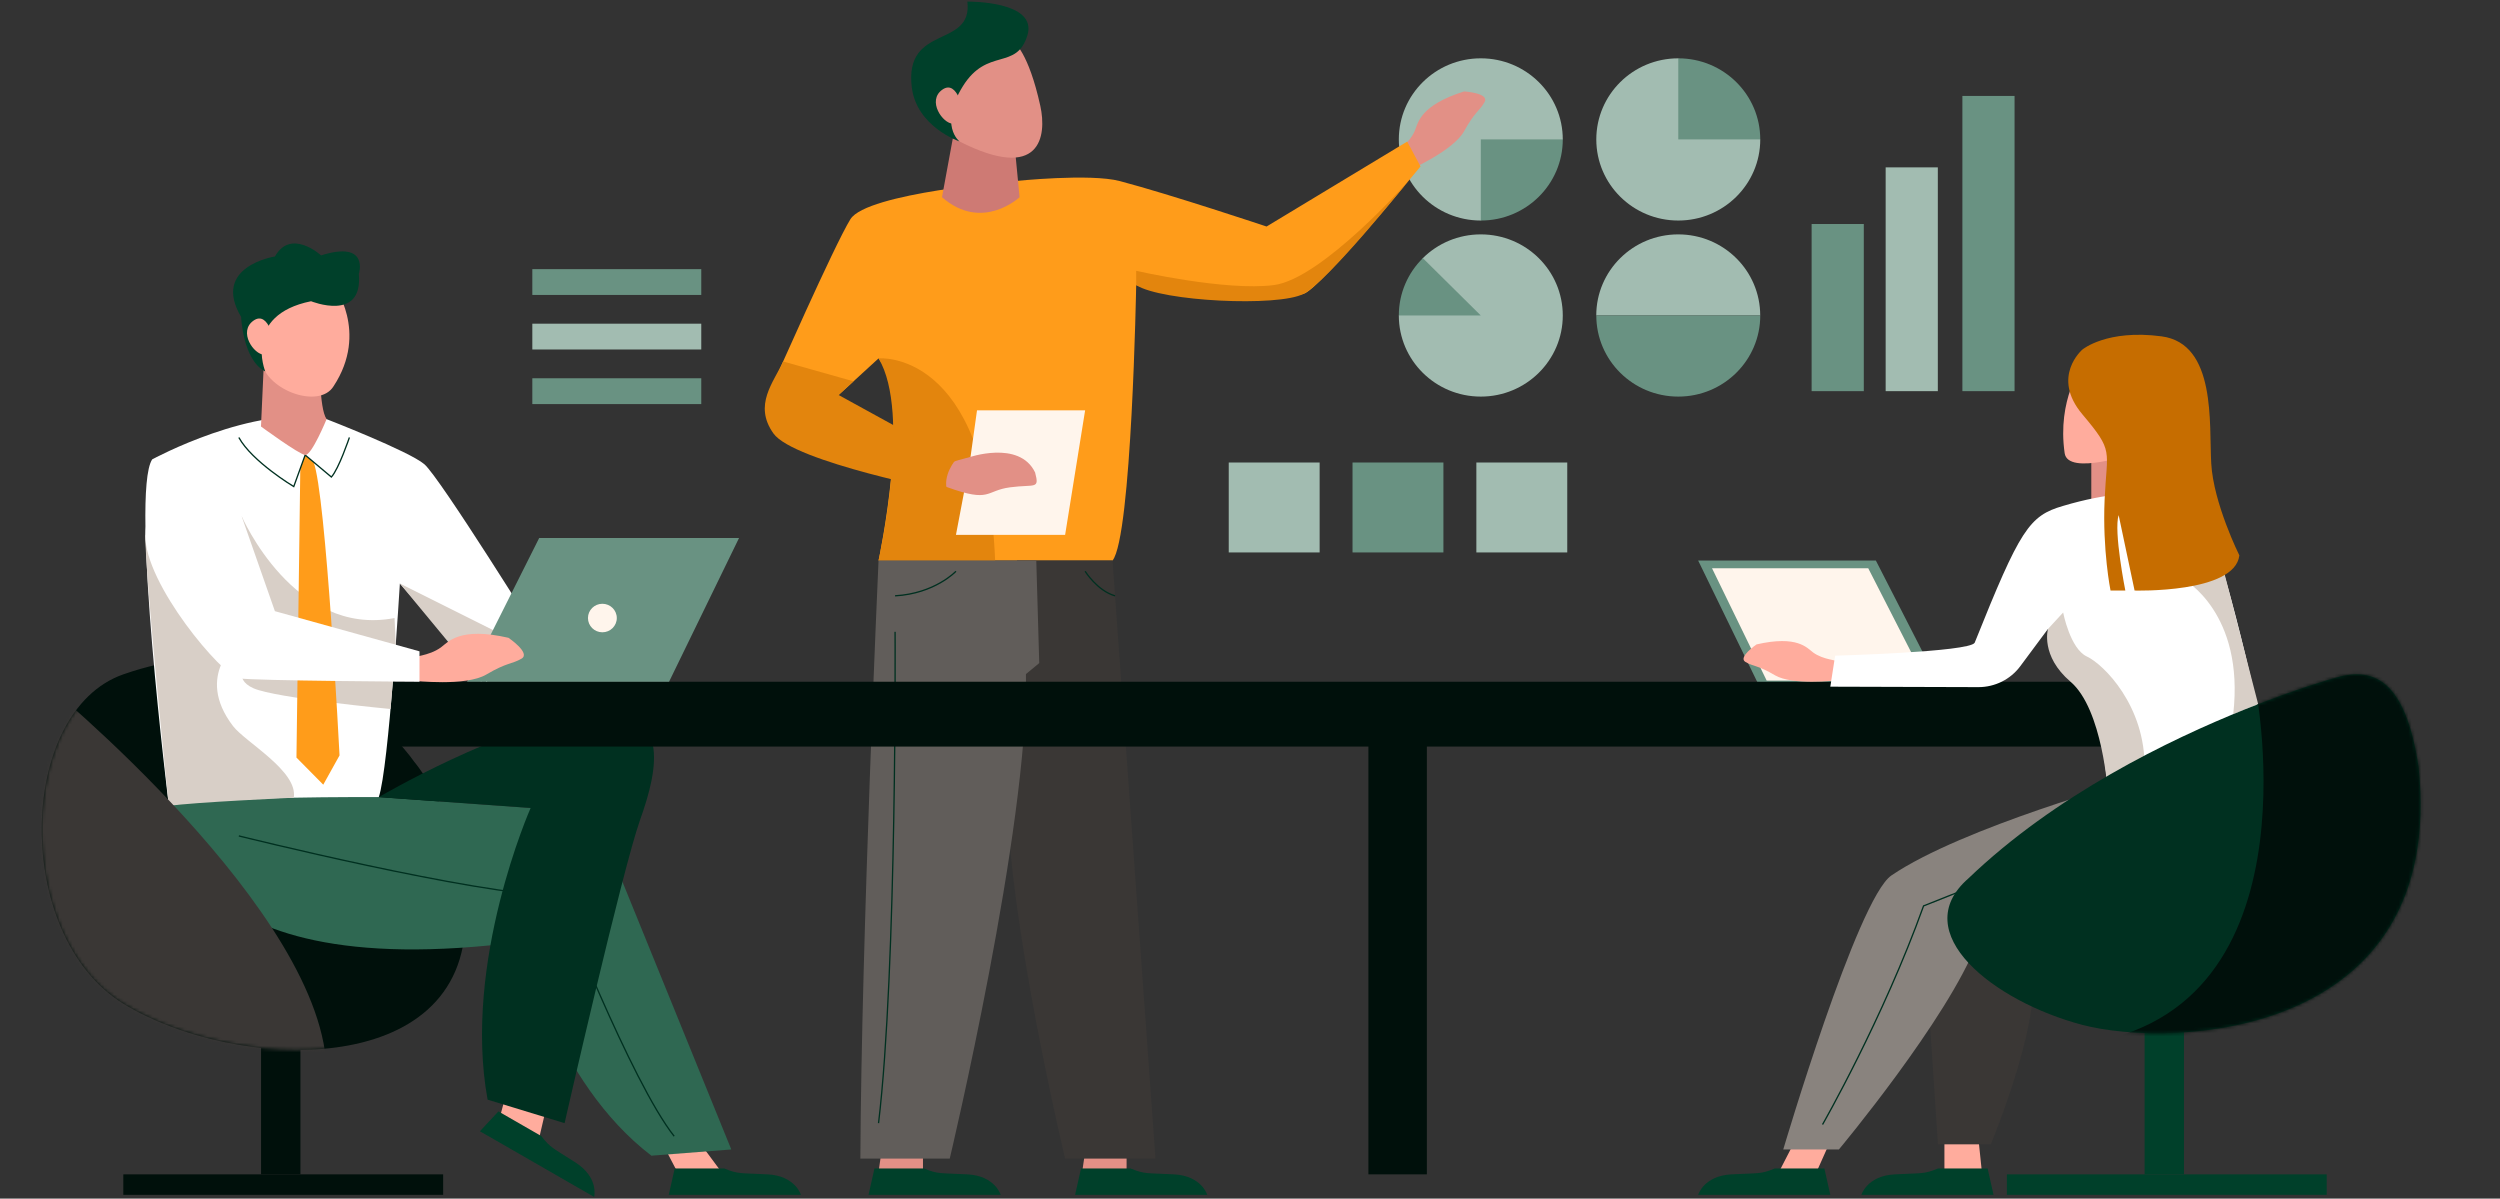 <svg width="778" height="373" viewBox="0 0 778 373" fill="none" xmlns="http://www.w3.org/2000/svg">
<rect x="0" y="0" width="778" height="373" fill="#333333" stroke="none"/>
<g clip-path="url(#clip0_8481_4928)">
<path d="M460.824 68.631C446.733 68.631 435.313 57.332 435.313 43.391C435.313 29.45 446.733 18.151 460.824 18.151C474.915 18.151 486.336 29.45 486.336 43.391" fill="#A2BCB1"/>
<path d="M460.824 68.631C474.915 68.631 486.336 57.332 486.336 43.391H460.824V68.631Z" fill="#699282"/>
<path d="M547.792 43.391C547.792 57.332 536.372 68.631 522.28 68.631C508.189 68.631 496.769 57.332 496.769 43.391C496.769 29.45 508.189 18.151 522.28 18.151" fill="#A2BCB1"/>
<path d="M547.792 43.391C547.792 29.45 536.372 18.151 522.281 18.151V43.391H547.792Z" fill="#699282"/>
<path d="M442.786 80.333C447.404 75.764 453.785 72.94 460.824 72.94C474.915 72.94 486.336 84.239 486.336 98.18C486.336 112.121 474.915 123.42 460.824 123.42C446.733 123.42 435.313 112.121 435.313 98.18" fill="#A2BCB1"/>
<path d="M435.313 98.18C435.313 91.203 438.168 84.902 442.786 80.333L460.824 98.18H435.313Z" fill="#699282"/>
<path d="M496.756 98.18C496.756 84.239 508.176 72.94 522.267 72.94C536.358 72.94 547.779 84.239 547.779 98.18" fill="#A2BCB1"/>
<path d="M547.792 98.18C547.792 112.121 536.372 123.42 522.28 123.42C508.189 123.42 496.769 112.121 496.769 98.18" fill="#699282"/>
<path d="M128.939 237.123C128.939 237.123 96.928 189.442 38.392 209.853C5.21 221.425 3.829 291.144 38.392 312.348C72.956 333.553 144.845 336.352 144.845 285.677C144.845 255.581 128.952 237.123 128.952 237.123H128.939Z" fill="#00100B"/>
<path d="M157.963 338.669L155.187 349.07L167.344 356.073L170.752 341.416L157.963 338.669Z" fill="#FFAC9D"/>
<path d="M151.832 353.469L184.909 372.5C184.909 372.5 186.422 366.512 179.185 361.826C171.949 357.14 171.423 357.361 168.462 353.547L155.108 345.867L149.345 352.05L151.819 353.482L151.832 353.469Z" fill="#00402A"/>
<path d="M204.973 353.599L211.657 366.369H225.722L216.262 353.599H204.973Z" fill="#FFAC9D"/>
<path d="M210.986 371.836H249.246C249.246 371.836 247.523 365.913 238.879 365.458C230.234 365.002 229.892 365.458 225.406 363.635H209.96L208.118 371.836H210.986Z" fill="#00402A"/>
<path d="M202.697 359.652L227.577 357.713L184.935 252.848L117.887 248.057C117.887 248.057 69.495 245.545 52.562 250.791C52.562 250.791 50.247 307.727 162.515 293.044C162.515 293.044 172.278 336.391 202.697 359.639V359.652Z" fill="#2F6852"/>
<path d="M74.324 260.137C74.324 260.137 147.595 278.374 173.857 278.83C173.857 278.83 196.434 336.729 209.802 353.599" stroke="#003020" stroke-width="0.415" stroke-miterlimit="10"/>
<path d="M151.74 342.209L175.699 349.525C175.699 349.525 193.671 270.642 199.197 255.139C204.723 239.635 209.565 219.017 182.948 222.258C156.332 225.499 117.86 248.07 117.86 248.07L165.134 251.442C165.134 251.442 143.898 299.357 151.74 342.209Z" fill="#003020"/>
<path d="M599.828 205.83L583.763 174.433H528.464L547.818 214.213H599.828V205.83Z" fill="#699282"/>
<path d="M595.512 204.45L581.395 176.841H532.78L549.792 211.805H595.512V204.45Z" fill="#FFF5EC"/>
<path d="M455.64 28.448C455.64 28.448 463.548 28.955 462.021 31.728C460.495 34.5 458.956 34.761 455.64 40.814C452.325 46.867 438.562 52.932 438.562 52.932L434.326 48.012C434.444 47.114 438.562 44.732 440.286 40.697C441.299 38.327 441.773 32.821 455.64 28.448Z" fill="#E29086"/>
<path d="M274.416 357.713L273.152 366.369H287.23V356.112L274.416 357.713Z" fill="#E29086"/>
<path d="M337.793 357.713L336.53 366.369H350.595V356.112L337.793 357.713Z" fill="#E29086"/>
<path d="M273.153 371.836H311.413C311.413 371.836 309.69 365.913 301.045 365.458C292.401 365.002 292.059 365.458 287.573 363.635H272.126L270.284 371.836H273.153Z" fill="#00402A"/>
<path d="M337.438 371.836H375.698C375.698 371.836 373.975 365.913 365.33 365.458C356.686 365.002 356.344 365.458 351.858 363.635H336.411L334.569 371.836H337.438Z" fill="#00402A"/>
<path d="M315.794 56.356C315.794 56.356 339.201 53.896 348.516 56.356C364.475 60.574 394.157 70.493 394.157 70.493L437.918 44.055L442.062 51.8C442.062 51.8 410.722 90.096 405.657 91.463C405.657 91.463 382.158 97.386 353.581 88.729C353.581 88.729 352.2 167.144 346.213 174.446H273.403C273.403 174.446 284.007 124.747 273.403 111.535L260.956 122.938L240.681 119.293C240.681 119.293 259.574 76.441 264.64 68.228C269.705 60.014 315.794 56.369 315.794 56.369V56.356Z" fill="#FF9C1A"/>
<path d="M273.402 111.522C273.402 111.522 306.927 108.333 309.689 174.433H273.402C273.402 174.433 283.77 128.666 273.402 111.522Z" fill="#E3850D"/>
<path d="M301.822 143.661L304.045 127.702H337.688L331.464 166.454H297.493L301.822 143.661Z" fill="#FFF5EC"/>
<path d="M301.256 142.411C301.256 142.411 317.189 136.762 322.123 147.032C323.544 152.422 322.123 150.625 314.347 151.654C306.571 152.682 308.387 156.535 294.901 151.654C281.415 146.772 301.269 142.411 301.269 142.411H301.256Z" fill="#E29086"/>
<path d="M315.215 39.824L317.294 61.367C317.294 61.367 305.637 72.315 293.151 61.367L297.493 37.768L315.229 39.824H315.215Z" fill="#CE7A74"/>
<path d="M297.493 142.971C297.493 142.971 293.112 147.879 294.835 153.007C294.835 153.007 247.023 143.778 240.694 134.888C234.352 125.997 240.813 118.955 243.707 112.485L265.614 118.668L260.969 122.925L297.493 142.984V142.971Z" fill="#E3850D"/>
<path d="M315.571 13.153C315.571 13.153 320.084 16.225 323.754 32.99C325.807 42.35 323.873 56.812 298.638 44.042C273.402 31.272 315.571 13.153 315.571 13.153Z" fill="#E29086"/>
<path d="M301.045 0.5C301.045 0.5 323.162 0.162 319.702 11.096C316.242 22.043 307.229 14.649 299.651 26.82C292.072 39.004 298.611 44.029 298.611 44.029C298.611 44.029 285.257 39.499 283.744 27.159C281.349 7.334 302.782 15.209 301.045 0.5Z" fill="#00402A"/>
<path d="M299.914 35.282C299.914 35.282 298.098 24.49 293.256 27.901C288.415 31.311 293.348 38.497 296.585 38.497C299.822 38.497 299.914 35.268 299.914 35.268V35.282Z" fill="#E29086"/>
<path d="M353.581 88.716V84.278C353.581 84.278 381.461 90.656 396.434 88.716C411.406 86.777 438.154 56.499 438.154 56.499C438.154 56.499 413.485 87.35 405.644 91.45C397.815 95.55 361.515 93.845 353.568 88.716H353.581Z" fill="#E3850D"/>
<path d="M346.213 174.433L359.581 360.563H331.477C331.477 360.563 313.505 285.677 313.505 246.469C313.505 207.262 316.478 174.433 316.478 174.433H346.226H346.213Z" fill="#3A3735"/>
<path d="M316.465 174.433H273.403C273.403 174.433 268.074 292.172 267.745 360.563H295.559C295.559 360.563 320.281 256.727 319.268 209.775L323.412 206.351L322.491 174.433H316.479H316.465Z" fill="#615D5A"/>
<path d="M297.493 177.779C297.493 177.779 290.954 184.73 278.547 185.42" stroke="#003020" stroke-width="0.415" stroke-miterlimit="10"/>
<path d="M337.688 177.779C337.688 177.779 341.49 183.858 346.99 185.42" stroke="#003020" stroke-width="0.415" stroke-miterlimit="10"/>
<path d="M278.547 196.614C278.547 196.614 279.165 301.401 273.402 349.525" stroke="#003020" stroke-width="0.415" stroke-miterlimit="10"/>
<path d="M679.651 212.157H117.874V232.333H679.651V212.157Z" fill="#00100B"/>
<path d="M559.331 353.599L553.107 365.692H564.87L569.593 355.122L559.331 353.599Z" fill="#FFAC9D"/>
<path d="M605.104 353.599V365.692H616.866L615.603 353.599H605.104Z" fill="#FFAC9D"/>
<path d="M599.828 306.868L603.091 356.112H619.524C619.524 356.112 637.496 313.364 631.615 297.978C625.734 282.592 599.815 306.868 599.815 306.868H599.828Z" fill="#3A3735"/>
<path d="M546.621 200.558C546.621 200.558 540.713 204.555 543.2 206.012C545.687 207.47 546.989 206.963 552.384 210.152C557.778 213.341 571.29 211.766 571.29 211.766L572.277 206.012C571.764 205.375 567.462 205.401 564.238 203.045C562.357 201.665 559.41 197.603 546.608 200.545L546.621 200.558Z" fill="#FFAC9D"/>
<path d="M679.651 318.961H667.402V365.458H679.651V318.961Z" fill="#00402A"/>
<path d="M444.036 220.644H425.853V365.458H444.036V220.644Z" fill="#00100B"/>
<path d="M724.07 365.458H624.537V371.836H724.07V365.458Z" fill="#00402A"/>
<path d="M93.494 318.961H81.245V365.458H93.494V318.961Z" fill="#00100B"/>
<path d="M137.912 365.458H38.379V371.836H137.912V365.458Z" fill="#00100B"/>
<path d="M650.811 140.693V156.079L664.284 154.713L662.218 137.621L650.811 140.693Z" fill="#E29086"/>
<path d="M571.093 204.06L569.593 213.693L615.656 213.836C620.8 213.849 625.655 211.441 628.707 207.327L637.325 195.729C637.325 195.729 636.983 207.692 645.614 212.143C654.258 216.582 655.982 246.678 655.982 246.678L703.334 223.768C703.334 223.768 690.203 162.223 682.941 156.066C682.941 156.066 669.586 149.232 642.049 157.433C631.444 160.505 628.681 164.683 614.511 200.038C612.787 202.914 571.08 204.047 571.08 204.047L571.093 204.06Z" fill="white"/>
<path d="M679.651 180.356C679.651 180.356 698.584 190.731 694.979 222.245L702.742 219.134L691.203 174.433L679.665 180.356H679.651Z" fill="#D8CFC7"/>
<path d="M637.325 195.742L642.049 190.613C642.049 190.613 644.233 201.899 649.417 204.294C654.6 206.689 667.731 219.68 667.389 239.167L655.982 246.691C655.982 246.691 654.364 220.709 644.351 212.157C634.904 204.099 637.325 195.742 637.325 195.742Z" fill="#D8CFC7"/>
<path d="M648.048 113.683C648.048 113.683 640.101 124.279 642.522 141.032C643.562 148.217 664.297 141.032 664.297 141.032V123.94L648.048 113.683Z" fill="#FFAC9D"/>
<path d="M648.048 108.776C648.048 108.776 638.141 117.211 648.048 128.952C657.955 140.693 655.653 139.782 654.956 155.507C654.258 171.231 656.798 183.78 656.798 183.78H661.403C661.403 183.78 657.719 165.321 659.324 160.297L664.284 183.78C664.284 183.78 695.506 184.691 696.887 172.832C696.887 172.832 688.822 156.652 688.138 144.221C687.44 131.803 689.756 106.953 672.704 104.675C655.653 102.397 648.048 108.776 648.048 108.776Z" fill="#C66D00"/>
<path d="M664.284 242.681C664.284 242.681 610.709 257.404 588.592 272.451C577.987 279.741 554.949 357.713 554.949 357.713H572.264C572.264 357.713 606.09 317.23 615.314 293.252L667.389 267.908L664.284 242.694V242.681Z" fill="#89837E"/>
<path d="M567.172 349.955C567.172 349.955 586.013 317.048 598.617 281.915L629.036 269.809" stroke="#003020" stroke-width="0.415" stroke-miterlimit="10"/>
<path d="M725.925 211.18C725.925 211.18 714.952 214.213 698.9 220.644C674.928 230.25 639.615 247.42 612.564 273.363C593.21 290.233 620.392 311.659 648.048 318.948C675.691 326.238 761.409 323.504 752.66 238.711C748.515 211.18 738.437 207.145 725.938 211.18H725.925Z" fill="#003020"/>
<path d="M566.725 371.836H528.464C528.464 371.836 530.188 365.913 538.832 365.458C547.476 365.002 547.818 365.458 552.305 363.635H567.751L569.593 371.836H566.725Z" fill="#00402A"/>
<path d="M617.524 371.836H579.263C579.263 371.836 580.987 365.913 589.631 365.458C598.275 365.002 598.617 365.458 603.104 363.635H618.55L620.392 371.836H617.524Z" fill="#00402A"/>
<mask id="mask0_8481_4928" style="mask-type:luminance" maskUnits="userSpaceOnUse" x="606" y="209" width="148" height="113">
<path d="M725.925 211.18C725.925 211.18 714.952 214.213 698.9 220.644C674.928 230.25 639.615 247.42 612.564 273.363C593.21 290.233 620.392 311.659 648.048 318.948C675.691 326.238 761.409 323.504 752.66 238.711C748.515 211.18 738.437 207.145 725.938 211.18H725.925Z" fill="white"/>
</mask>
<g mask="url(#mask0_8481_4928)">
<path d="M701.953 214.344C701.953 214.344 722.556 317.998 644.614 325.196C644.614 325.196 708.176 352.701 733.74 334.23C759.317 315.772 777.974 244.192 777.974 244.192L753.252 192.332L701.939 214.357L701.953 214.344Z" fill="#00100B"/>
</g>
<path d="M101.625 130.436C101.625 130.436 127.202 140.355 132.044 144.455C136.886 148.555 168.331 199.166 168.331 199.166L151.398 212.157L124.439 181.593C124.439 181.593 120.979 239.167 117.874 248.057C117.874 248.057 64.654 247.719 52.549 250.791C52.549 250.791 40.458 153.424 47.365 142.958C47.365 142.958 79.166 125.646 101.625 130.436Z" fill="white"/>
<path d="M124.439 181.593L158.226 198.476L149.727 212.157L124.439 181.593Z" fill="#D8CFC7"/>
<path d="M75.192 160.609C75.192 160.609 91.494 198.372 122.781 192.332L123.163 200.65L81.245 194.323L72.534 172.155L75.192 160.609Z" fill="#D8CFC7"/>
<path d="M76.863 205.83C76.863 205.83 71.956 211.128 78.903 214.2C85.85 217.272 121.544 220.644 121.544 220.644L122.768 205.83H76.863Z" fill="#D8CFC7"/>
<path d="M45.234 166.454L74.324 199.517C74.324 199.517 60.299 209.996 72.521 225.955C76.376 230.992 92.836 240 91.415 248.253C91.415 248.253 59.812 249.672 52.549 250.804C52.549 250.804 45.076 179.028 45.234 166.454Z" fill="#D8CFC7"/>
<path d="M145.345 212.157L167.791 167.43H229.984L208.21 212.157H149.727H145.345Z" fill="#699282"/>
<path d="M100.598 244.191L105.664 235.079C105.664 235.079 101.441 153.242 97.559 143.778L94.967 141.604L93.454 145.796L92.257 235.756L100.598 244.191Z" fill="#FF9C1A"/>
<path d="M158.226 198.476C158.226 198.476 165.265 203.24 162.305 204.971C159.345 206.702 157.792 206.104 151.358 209.905C144.924 213.706 128.847 211.831 128.847 211.831L127.662 204.984C128.281 204.216 133.399 204.255 137.228 201.457C139.464 199.816 142.977 194.987 158.213 198.476H158.226Z" fill="#FFAC9D"/>
<path d="M72.521 153.007L85.547 190.197L130.544 202.693V212.157C130.544 212.157 79.389 211.87 74.324 211.102C69.258 210.334 44.918 181.671 45.234 166.454C45.55 151.237 61.509 137.048 72.521 153.007Z" fill="white"/>
<path d="M108.73 136.137C108.73 136.137 105.427 145.939 103.125 148.451L97.559 143.778L94.967 141.604L91.415 151.419C91.415 151.419 78.468 143.674 74.324 136.15" stroke="#003020" stroke-width="0.415" stroke-miterlimit="10"/>
<path d="M187.461 196.77C189.939 196.77 191.948 194.783 191.948 192.332C191.948 189.88 189.939 187.893 187.461 187.893C184.983 187.893 182.974 189.88 182.974 192.332C182.974 194.783 184.983 196.77 187.461 196.77Z" fill="#FFF5EC"/>
<mask id="mask1_8481_4928" style="mask-type:luminance" maskUnits="userSpaceOnUse" x="12" y="204" width="133" height="123">
<path d="M128.939 237.123C128.939 237.123 96.928 189.442 38.392 209.853C5.21 221.425 3.829 291.144 38.392 312.348C72.956 333.553 144.845 336.352 144.845 285.677C144.845 255.581 128.952 237.123 128.952 237.123H128.939Z" fill="white"/>
</mask>
<g mask="url(#mask1_8481_4928)">
<path d="M12.973 211.805C12.973 211.805 101.967 284.31 101.625 334.23C101.625 334.23 42.168 352.688 12.973 312.349C-16.223 271.996 12.973 211.805 12.973 211.805Z" fill="#3A3735"/>
</g>
<path d="M99.559 111.496C99.559 111.496 99.217 127.025 101.638 130.436C101.638 130.436 96.967 141.813 94.98 141.591C92.994 141.37 81.218 132.727 81.218 132.727L82.231 110.377L99.572 111.483L99.559 111.496Z" fill="#E29086"/>
<path d="M103.822 88.716C103.822 88.716 114.887 103.308 103.822 120.178C99.217 127.702 81.705 121.038 81.245 111.496C80.784 101.942 85.389 87.818 103.822 88.729V88.716Z" fill="#FFAC9D"/>
<path d="M96.796 93.741C96.796 93.741 113.045 100.341 111.663 85.293C111.663 85.293 115.124 74.697 99.914 79.474C99.914 79.474 90.56 70.922 85.56 79.813C85.56 79.813 65.693 82.885 75.034 98.622C75.034 98.622 75.561 112.069 82.56 115.609C82.56 115.609 75.39 98.076 96.809 93.741H96.796Z" fill="#00402A"/>
<path d="M85.547 107.161C85.547 107.161 83.731 96.37 78.889 99.781C74.048 103.191 78.981 110.377 82.218 110.377C85.455 110.377 85.547 107.148 85.547 107.148V107.161Z" fill="#FFAC9D"/>
<path d="M580.013 69.711H563.778V121.727H580.013V69.711Z" fill="#699282"/>
<path d="M218.235 125.75V117.718H165.66V125.75H218.235Z" fill="#699282"/>
<path d="M218.235 108.762V100.731H165.66V108.762H218.235Z" fill="#A2BCB1"/>
<path d="M218.235 91.788V83.757H165.66V91.788H218.235Z" fill="#699282"/>
<path d="M603.051 52.086H586.816V121.727H603.051V52.086Z" fill="#A2BCB1"/>
<path d="M626.931 29.853H610.696V121.727H626.931V29.853Z" fill="#699282"/>
<path d="M410.67 143.934H382.382V171.921H410.67V143.934Z" fill="#A2BCB1"/>
<path d="M449.193 143.934H420.906V171.921H449.193V143.934Z" fill="#699282"/>
<path d="M487.73 143.934H459.443V171.921H487.73V143.934Z" fill="#A2BCB1"/>
</g>
<defs>
<clipPath id="clip0_8481_4928">
<rect width="778" height="372" fill="white" transform="translate(0 0.5)"/>
</clipPath>
</defs>
</svg>
